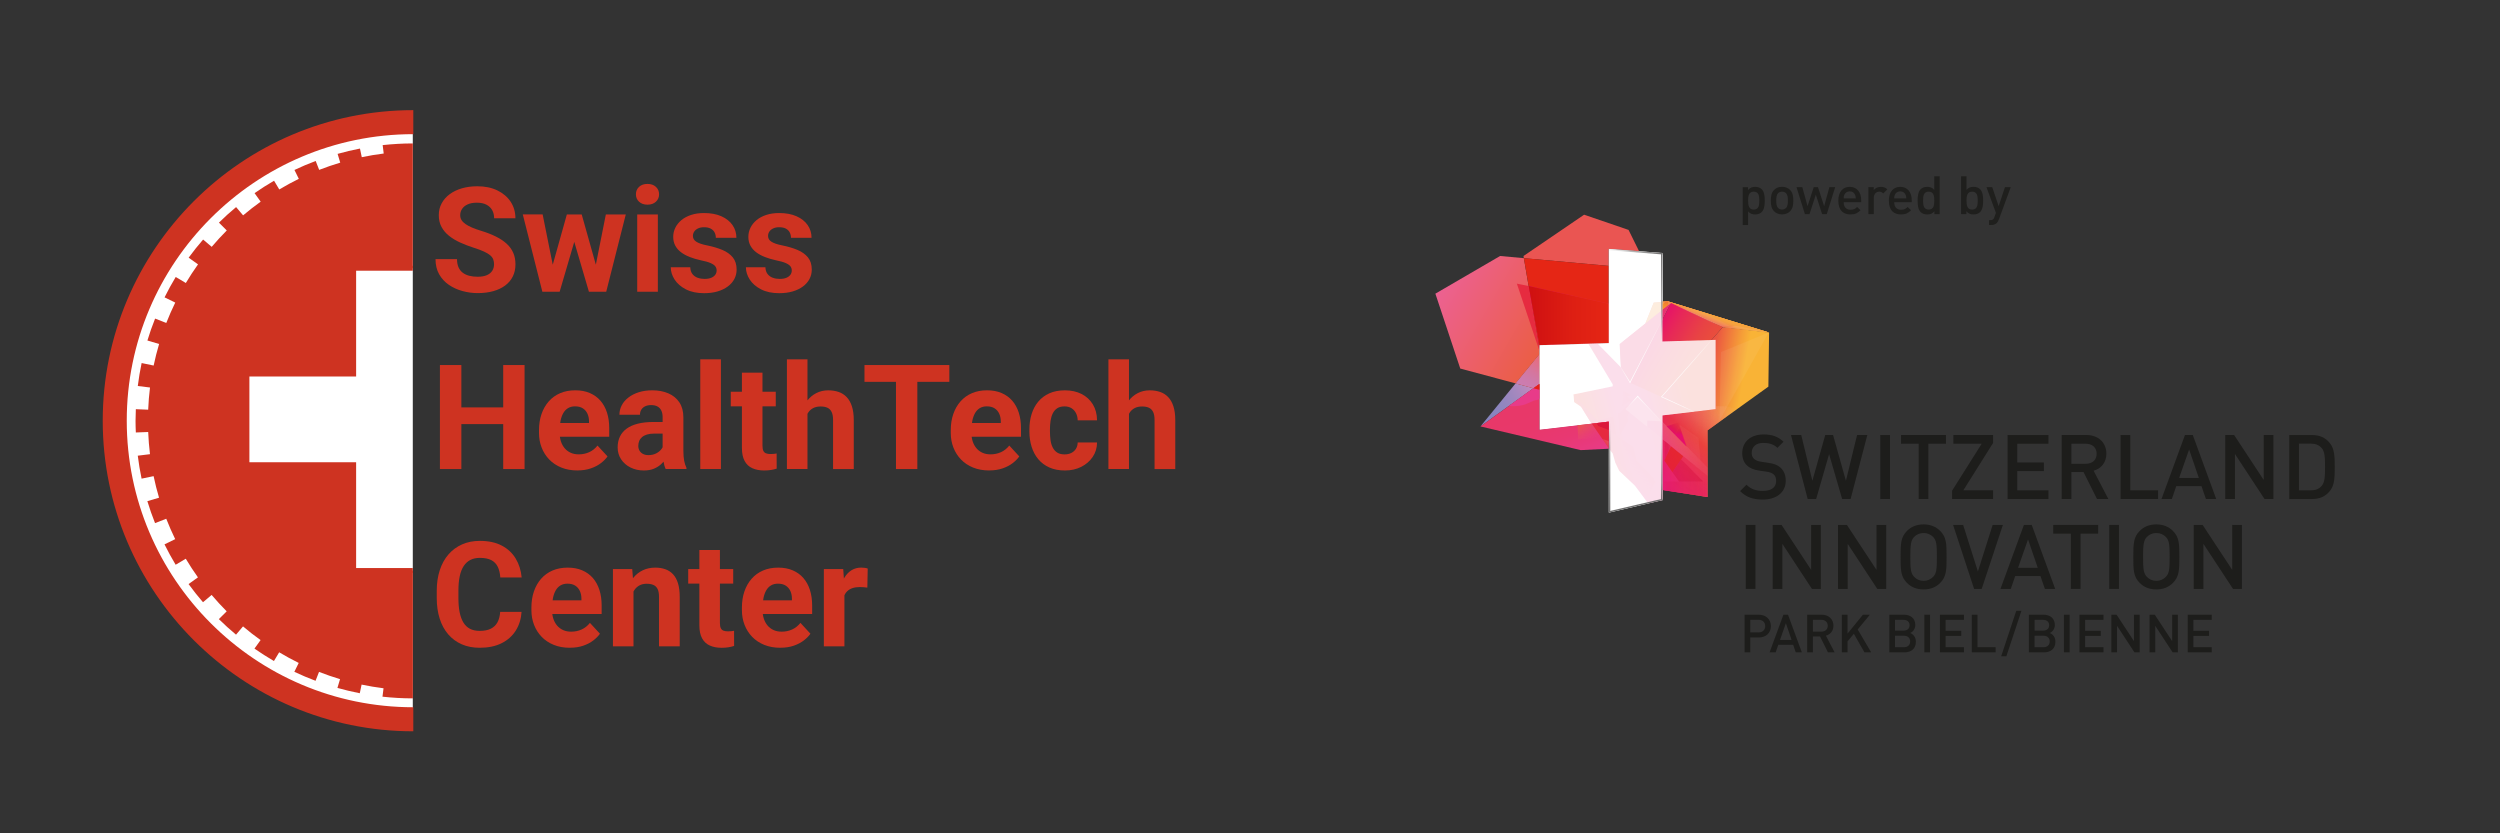 <svg xmlns="http://www.w3.org/2000/svg" xmlns:xlink="http://www.w3.org/1999/xlink" viewBox="0 0 1200 400"><rect x="0" y="0" width="1200" height="400" fill="#333333" stroke="none"/><defs><linearGradient id="uuid-fb120e16-70b3-45a8-a457-44a430321542" x1="691.69" y1="265.73" x2="764.36" y2="223.77" gradientTransform="translate(0 402) scale(1 -1)" gradientUnits="userSpaceOnUse"><stop offset="0" stop-color="#ec6192"></stop><stop offset="1" stop-color="#eb5c22"></stop></linearGradient><linearGradient id="uuid-3313b573-e646-4549-b602-de881f66cdfa" x1="708.26" y1="201.41" x2="735.28" y2="217.01" gradientTransform="translate(0 402) scale(1 -1)" gradientUnits="userSpaceOnUse"><stop offset="0" stop-color="#8585c0"></stop><stop offset=".27" stop-color="#8885bf"></stop><stop offset=".51" stop-color="#9386bf"></stop><stop offset=".75" stop-color="#a688be"></stop><stop offset=".98" stop-color="#c08abd"></stop><stop offset="1" stop-color="#c38bbd"></stop></linearGradient><linearGradient id="uuid-2eb12dfe-4f2c-47fc-9c4d-cde1c3a5750c" x1="684.41" y1="253.14" x2="757.09" y2="211.18" xlink:href="#uuid-fb120e16-70b3-45a8-a457-44a430321542"></linearGradient><linearGradient id="uuid-3de6872e-d996-4864-8660-6c82fface427" x1="731.84" y1="215.46" x2="740.75" y2="230.91" gradientTransform="translate(0 402) scale(1 -1)" gradientUnits="userSpaceOnUse"><stop offset="0" stop-color="#cb7db2"></stop><stop offset=".23" stop-color="#cd7bac"></stop><stop offset=".51" stop-color="#d5769d"></stop><stop offset=".82" stop-color="#e36e85"></stop><stop offset="1" stop-color="#ed6973"></stop></linearGradient><linearGradient id="uuid-b0f94ba9-34c4-4563-9ac0-d59797290029" x1="797.98" y1="249.85" x2="849.16" y2="249.85" gradientTransform="translate(0 402) scale(1 -1)" gradientUnits="userSpaceOnUse"><stop offset=".17" stop-color="#e94a37"></stop><stop offset=".28" stop-color="#e94f36"></stop><stop offset=".42" stop-color="#ec5f36"></stop><stop offset=".57" stop-color="#f07936"></stop><stop offset=".74" stop-color="#f59d36"></stop><stop offset=".82" stop-color="#f9b336"></stop><stop offset=".99" stop-color="#f9b336"></stop></linearGradient><linearGradient id="uuid-11779d31-8064-4550-aa21-b4cc1e0d5c34" x1="797.52" y1="209.08" x2="847.92" y2="200.4" gradientTransform="translate(0 402) scale(1 -1)" gradientUnits="userSpaceOnUse"><stop offset="0" stop-color="#e60e6c"></stop><stop offset=".1" stop-color="#e61a64"></stop><stop offset=".28" stop-color="#e93d50"></stop><stop offset=".41" stop-color="#eb5741"></stop><stop offset=".45" stop-color="#ed643f"></stop><stop offset=".63" stop-color="#f59c38"></stop><stop offset=".72" stop-color="#f9b336"></stop><stop offset=".86" stop-color="#f9b336"></stop><stop offset="1" stop-color="#f9b336"></stop></linearGradient><linearGradient id="uuid-e199b754-d530-4c63-84e0-5ddaf2002102" x1="800.65" y1="165.57" x2="821.54" y2="210.37" gradientTransform="translate(0 402) scale(1 -1)" gradientUnits="userSpaceOnUse"><stop offset="0" stop-color="#e60e6c"></stop><stop offset=".14" stop-color="#e6106b" stop-opacity=".98"></stop><stop offset=".27" stop-color="#e71768" stop-opacity=".93"></stop><stop offset=".4" stop-color="#e82464" stop-opacity=".85"></stop><stop offset=".53" stop-color="#ea355f" stop-opacity=".73"></stop><stop offset=".66" stop-color="#ec4c58" stop-opacity=".58"></stop><stop offset=".79" stop-color="#ef674f" stop-opacity=".4"></stop><stop offset=".91" stop-color="#f38745" stop-opacity=".18"></stop><stop offset="1" stop-color="#f6a33d" stop-opacity="0"></stop></linearGradient><linearGradient id="uuid-f76b6711-bc0b-4599-879c-26356be442d9" x1="797.98" y1="185.23" x2="833.81" y2="185.23" gradientTransform="translate(0 402) scale(1 -1)" gradientUnits="userSpaceOnUse"><stop offset="0" stop-color="#e7247f" stop-opacity=".6"></stop><stop offset="1" stop-color="#f6a33d" stop-opacity="0"></stop></linearGradient><linearGradient id="uuid-1e0c5fa7-c08d-45fb-90cf-37e7fb1dac67" x1="821.57" y1="244.59" x2="823.64" y2="249.94" gradientTransform="translate(0 402) scale(1 -1)" gradientUnits="userSpaceOnUse"><stop offset=".1" stop-color="#e83d79"></stop><stop offset=".37" stop-color="#ed6660"></stop><stop offset=".63" stop-color="#f2874d"></stop><stop offset=".84" stop-color="#f59b41"></stop><stop offset=".99" stop-color="#f6a33d"></stop></linearGradient><linearGradient id="uuid-20c51837-de91-424b-bace-0cda50f3f5e3" x1="796.34" y1="168.18" x2="830.25" y2="208.6" gradientTransform="translate(0 402) scale(1 -1)" gradientUnits="userSpaceOnUse"><stop offset="0" stop-color="#e42017" stop-opacity="0"></stop><stop offset=".1" stop-color="#e42016" stop-opacity=".03"></stop><stop offset=".24" stop-color="#e42216" stop-opacity=".11"></stop><stop offset=".4" stop-color="#e42616" stop-opacity=".24"></stop><stop offset=".55" stop-color="#e52a16" stop-opacity=".4"></stop><stop offset=".65" stop-color="#e84a39" stop-opacity=".34"></stop><stop offset=".83" stop-color="#f39f96" stop-opacity=".18"></stop><stop offset="1" stop-color="#fff" stop-opacity="0"></stop></linearGradient><linearGradient id="uuid-af1334b3-d539-454f-a65f-db37e3c4ca84" x1="758.19" y1="199.29" x2="829.02" y2="218.27" gradientTransform="translate(0 402) scale(1 -1)" gradientUnits="userSpaceOnUse"><stop offset="0" stop-color="#e94d3d"></stop><stop offset=".1" stop-color="#e84658"></stop><stop offset=".26" stop-color="#e83b89"></stop><stop offset=".46" stop-color="#e93c85"></stop><stop offset=".56" stop-color="#e94365"></stop><stop offset=".67" stop-color="#e94a48"></stop><stop offset=".74" stop-color="#e94d3d"></stop></linearGradient><linearGradient id="uuid-e4097959-88d8-430e-b34a-00376184d57c" x1="797.98" y1="167.16" x2="819.61" y2="167.16" gradientTransform="translate(0 402) scale(1 -1)" gradientUnits="userSpaceOnUse"><stop offset="0" stop-color="#d20938" stop-opacity=".2"></stop><stop offset=".13" stop-color="#d20938"></stop><stop offset=".77" stop-color="#d10e39"></stop><stop offset="1" stop-color="#d20938" stop-opacity="0"></stop></linearGradient><linearGradient id="uuid-77228f12-ca63-42bb-bce4-f4c3c537c5bf" x1="788.77" y1="203.51" x2="817.9" y2="176.98" gradientTransform="translate(0 402) scale(1 -1)" gradientUnits="userSpaceOnUse"><stop offset="0" stop-color="#fff"></stop><stop offset=".11" stop-color="#fff" stop-opacity=".97"></stop><stop offset=".27" stop-color="#fff" stop-opacity=".9"></stop><stop offset=".46" stop-color="#fff" stop-opacity=".78"></stop><stop offset=".67" stop-color="#fff" stop-opacity=".61"></stop><stop offset=".9" stop-color="#fff" stop-opacity=".4"></stop><stop offset=".99" stop-color="#fff" stop-opacity=".3"></stop></linearGradient><linearGradient id="uuid-8be911f3-2d6a-4fde-815c-cec96a258725" x1="801.16" y1="194.33" x2="806.02" y2="199.46" gradientTransform="translate(0 402) scale(1 -1)" gradientUnits="userSpaceOnUse"><stop offset=".16" stop-color="#e60e6c"></stop><stop offset=".38" stop-color="#df0c5a" stop-opacity=".67"></stop><stop offset=".6" stop-color="#d90a4b" stop-opacity=".38"></stop><stop offset=".78" stop-color="#d50941" stop-opacity=".18"></stop><stop offset=".92" stop-color="#d2093a" stop-opacity=".05"></stop><stop offset="1" stop-color="#d20938" stop-opacity="0"></stop></linearGradient><linearGradient id="uuid-c75cf23d-28f6-4c12-9e95-fbc0478a0d10" x1="798.88" y1="185.63" x2="801.95" y2="185.63" gradientTransform="translate(0 402) scale(1 -1)" gradientUnits="userSpaceOnUse"><stop offset="0" stop-color="#d20938" stop-opacity=".4"></stop><stop offset=".13" stop-color="#d20938"></stop><stop offset=".6" stop-color="#d10e39"></stop><stop offset="1" stop-color="#d20938" stop-opacity=".1"></stop></linearGradient><linearGradient id="uuid-ce197303-ed65-47cf-9103-8b1f3237a8ce" x1="771.73" y1="189.75" x2="770.23" y2="188.7" gradientTransform="translate(0 402) scale(1 -1)" gradientUnits="userSpaceOnUse"><stop offset="0" stop-color="#fff"></stop><stop offset=".27" stop-color="#fff" stop-opacity=".88"></stop><stop offset=".86" stop-color="#fff" stop-opacity=".57"></stop><stop offset=".99" stop-color="#fff" stop-opacity=".5"></stop></linearGradient><linearGradient id="uuid-1de8b442-faf5-48ef-b1a7-4368f536fc05" x1="806.86" y1="192.05" x2="807" y2="196.94" gradientTransform="translate(0 402) scale(1 -1)" gradientUnits="userSpaceOnUse"><stop offset=".24" stop-color="#e60e6c"></stop><stop offset=".33" stop-color="#e40d67" stop-opacity=".92"></stop><stop offset=".52" stop-color="#df0c5b" stop-opacity=".71"></stop><stop offset=".79" stop-color="#d80a48" stop-opacity=".38"></stop><stop offset="1" stop-color="#d20938" stop-opacity=".1"></stop></linearGradient><linearGradient id="uuid-de648e11-81c5-423c-9bff-f807327af6af" x1="799.55" y1="256.88" x2="799.62" y2="252.73" gradientTransform="translate(0 402) scale(1 -1)" gradientUnits="userSpaceOnUse"><stop offset="0" stop-color="#e94d3d"></stop><stop offset="1" stop-color="#f59b2a" stop-opacity=".3"></stop></linearGradient><linearGradient id="uuid-a250513c-d80f-4ccf-85f3-c1a012126a92" x1="807.27" y1="256.1" x2="807.2" y2="255.45" gradientTransform="translate(0 402) scale(1 -1)" gradientUnits="userSpaceOnUse"><stop offset="0" stop-color="#f28f5b"></stop><stop offset=".28" stop-color="#f49950"></stop><stop offset="1" stop-color="#f9b336"></stop></linearGradient><linearGradient id="uuid-78ebcf22-42cf-4533-a728-8205634dadee" x1="765.68" y1="198.97" x2="756.27" y2="210.82" gradientTransform="translate(0 402) scale(1 -1)" gradientUnits="userSpaceOnUse"><stop offset="0" stop-color="#e83270"></stop><stop offset=".15" stop-color="#e83270" stop-opacity=".87"></stop><stop offset=".43" stop-color="#e83270" stop-opacity=".67"></stop><stop offset=".67" stop-color="#e83270" stop-opacity=".52"></stop><stop offset=".87" stop-color="#e83270" stop-opacity=".43"></stop><stop offset="1" stop-color="#e83270" stop-opacity=".4"></stop></linearGradient><linearGradient id="uuid-07f7d4a9-d3f3-4cab-b841-7b6dd12f3774" x1="786.3" y1="183.06" x2="780.56" y2="178.72" xlink:href="#uuid-78ebcf22-42cf-4533-a728-8205634dadee"></linearGradient><linearGradient id="uuid-1a7d23ce-83d4-45e8-b5cd-a7d47bb44c9f" x1="733.74" y1="250.53" x2="772.19" y2="250.53" gradientTransform="translate(0 402) scale(1 -1)" gradientUnits="userSpaceOnUse"><stop offset="0" stop-color="#e60e6c"></stop><stop offset=".14" stop-color="#e6156c" stop-opacity=".88"></stop><stop offset=".42" stop-color="#e7216e" stop-opacity=".67"></stop><stop offset=".67" stop-color="#e72a6f" stop-opacity=".52"></stop><stop offset=".87" stop-color="#e7306f" stop-opacity=".43"></stop><stop offset="1" stop-color="#e83270" stop-opacity=".4"></stop></linearGradient><linearGradient id="uuid-fd13bc02-0e22-4039-b1c3-b3ae07c18a48" x1="733.74" y1="250.53" x2="772.19" y2="250.53" gradientTransform="translate(0 402) scale(1 -1)" gradientUnits="userSpaceOnUse"><stop offset="0" stop-color="#cf1011"></stop><stop offset=".56" stop-color="#de1f13"></stop><stop offset="1" stop-color="#e52615"></stop></linearGradient><linearGradient id="uuid-6af27c5b-94ba-494b-bd28-419f4a99f384" x1="790.38" y1="239.91" x2="814.07" y2="226.23" gradientTransform="translate(0 402) scale(1 -1)" gradientUnits="userSpaceOnUse"><stop offset="0" stop-color="#e60e6c"></stop><stop offset=".35" stop-color="#e72957"></stop><stop offset=".76" stop-color="#e84344"></stop><stop offset="1" stop-color="#e94d3d"></stop></linearGradient><linearGradient id="uuid-a5c3c792-4a8b-4fe7-b759-6cefc3c82cbe" x1="804.14" y1="255.58" x2="826.82" y2="244.99" gradientTransform="translate(0 402) scale(1 -1)" gradientUnits="userSpaceOnUse"><stop offset=".02" stop-color="#fff" stop-opacity="0"></stop><stop offset=".04" stop-color="#fff" stop-opacity=".11"></stop><stop offset=".09" stop-color="#fff" stop-opacity=".29"></stop><stop offset=".14" stop-color="#fff" stop-opacity=".46"></stop><stop offset=".19" stop-color="#fff" stop-opacity=".61"></stop><stop offset=".25" stop-color="#fff" stop-opacity=".73"></stop><stop offset=".31" stop-color="#fff" stop-opacity=".83"></stop><stop offset=".38" stop-color="#fff" stop-opacity=".9"></stop><stop offset=".46" stop-color="#fff" stop-opacity=".96"></stop><stop offset=".55" stop-color="#fff" stop-opacity=".99"></stop><stop offset=".73" stop-color="#fff"></stop><stop offset=".74" stop-color="#fff" stop-opacity=".92"></stop><stop offset=".8" stop-color="#fff" stop-opacity=".65"></stop><stop offset=".85" stop-color="#fff" stop-opacity=".42"></stop><stop offset=".89" stop-color="#fff" stop-opacity=".24"></stop><stop offset=".93" stop-color="#fff" stop-opacity=".11"></stop><stop offset=".97" stop-color="#fff" stop-opacity=".03"></stop><stop offset=".99" stop-color="#fff" stop-opacity="0"></stop></linearGradient><linearGradient id="uuid-15b1e9bf-b567-4d0a-875b-8815e83e1cbb" x1="798.82" y1="211.05" x2="813.28" y2="204.19" gradientTransform="translate(0 402) scale(1 -1)" gradientUnits="userSpaceOnUse"><stop offset="0" stop-color="#fff"></stop><stop offset=".19" stop-color="#fff" stop-opacity=".99"></stop><stop offset=".33" stop-color="#fff" stop-opacity=".95"></stop><stop offset=".45" stop-color="#fff" stop-opacity=".89"></stop><stop offset=".57" stop-color="#fff" stop-opacity=".8"></stop><stop offset=".67" stop-color="#fff" stop-opacity=".69"></stop><stop offset=".77" stop-color="#fff" stop-opacity=".55"></stop><stop offset=".87" stop-color="#fff" stop-opacity=".38"></stop><stop offset=".96" stop-color="#fff" stop-opacity=".2"></stop><stop offset="1" stop-color="#fff" stop-opacity=".1"></stop></linearGradient><linearGradient id="uuid-9f23b03c-9fae-4891-ae2a-6428062d27c1" x1="797.33" y1="225.14" x2="821.77" y2="225.14" xlink:href="#uuid-15b1e9bf-b567-4d0a-875b-8815e83e1cbb"></linearGradient><linearGradient id="uuid-48bb0717-c7d4-4ddd-8d1c-8ca8a74ed510" x1="778.36" y1="225" x2="782.4" y2="218.47" gradientTransform="translate(0 402) scale(1 -1)" gradientUnits="userSpaceOnUse"><stop offset="0" stop-color="#fff" stop-opacity=".3"></stop><stop offset=".15" stop-color="#fff" stop-opacity=".46"></stop><stop offset=".36" stop-color="#fff" stop-opacity=".65"></stop><stop offset=".55" stop-color="#fff" stop-opacity=".8"></stop><stop offset=".73" stop-color="#fff" stop-opacity=".91"></stop><stop offset=".88" stop-color="#fff" stop-opacity=".98"></stop><stop offset="1" stop-color="#fff"></stop></linearGradient><linearGradient id="uuid-0f63ddf3-69e0-49ea-9118-645ef7feba97" x1="783.36" y1="220.26" x2="799.03" y2="250.47" gradientTransform="translate(0 402) scale(1 -1)" gradientUnits="userSpaceOnUse"><stop offset="0" stop-color="#fff"></stop><stop offset=".17" stop-color="#fff" stop-opacity=".99"></stop><stop offset=".3" stop-color="#fff" stop-opacity=".95"></stop><stop offset=".42" stop-color="#fff" stop-opacity=".89"></stop><stop offset=".52" stop-color="#fff" stop-opacity=".8"></stop><stop offset=".62" stop-color="#fff" stop-opacity=".68"></stop><stop offset=".72" stop-color="#fff" stop-opacity=".54"></stop><stop offset=".81" stop-color="#fff" stop-opacity=".37"></stop><stop offset=".9" stop-color="#fff" stop-opacity=".18"></stop><stop offset=".93" stop-color="#fff" stop-opacity=".1"></stop></linearGradient><linearGradient id="uuid-fc3f7961-605e-44f8-b211-bcc29b0aad53" x1="785.81" y1="205.53" x2="798.07" y2="205.53" gradientTransform="translate(0 402) scale(1 -1)" gradientUnits="userSpaceOnUse"><stop offset="0" stop-color="#fff"></stop><stop offset=".08" stop-color="#fff" stop-opacity=".85"></stop><stop offset=".2" stop-color="#fff" stop-opacity=".65"></stop><stop offset=".32" stop-color="#fff" stop-opacity=".49"></stop><stop offset=".43" stop-color="#fff" stop-opacity=".36"></stop><stop offset=".54" stop-color="#fff" stop-opacity=".27"></stop><stop offset=".64" stop-color="#fff" stop-opacity=".22"></stop><stop offset=".73" stop-color="#fff" stop-opacity=".2"></stop><stop offset=".77" stop-color="#fff" stop-opacity=".16"></stop><stop offset=".85" stop-color="#fff" stop-opacity=".07"></stop><stop offset=".93" stop-color="#fff" stop-opacity=".02"></stop><stop offset="1" stop-color="#fff" stop-opacity="0"></stop></linearGradient><linearGradient id="uuid-44be8a9b-f59e-4668-b349-f8ae2cb921f5" x1="781.78" y1="209.62" x2="786.36" y2="209.62" gradientTransform="translate(0 402) scale(1 -1)" gradientUnits="userSpaceOnUse"><stop offset="0" stop-color="#fff" stop-opacity=".1"></stop><stop offset=".05" stop-color="#fff" stop-opacity=".17"></stop><stop offset=".25" stop-color="#fff" stop-opacity=".42"></stop><stop offset=".44" stop-color="#fff" stop-opacity=".62"></stop><stop offset=".61" stop-color="#fff" stop-opacity=".79"></stop><stop offset=".77" stop-color="#fff" stop-opacity=".9"></stop><stop offset=".9" stop-color="#fff" stop-opacity=".97"></stop><stop offset="1" stop-color="#fff"></stop></linearGradient><linearGradient id="uuid-9d4b01b3-5fc5-47f8-af4c-e0297b40acf4" x1="734.93" y1="216.27" x2="748.82" y2="178.11" gradientTransform="translate(0 402) scale(1 -1)" gradientUnits="userSpaceOnUse"><stop offset="0" stop-color="#e83868"></stop><stop offset=".44" stop-color="#e8386a"></stop><stop offset=".7" stop-color="#e83872"></stop><stop offset=".92" stop-color="#e83a81"></stop><stop offset="1" stop-color="#e83b89"></stop></linearGradient><linearGradient id="uuid-f9e9186c-d594-4222-9bec-d143673e3843" x1="758.88" y1="198.81" x2="764.2" y2="189.61" gradientTransform="translate(0 402) scale(1 -1)" gradientUnits="userSpaceOnUse"><stop offset="0" stop-color="#ea5552"></stop><stop offset=".16" stop-color="#e95159" stop-opacity=".86"></stop><stop offset=".52" stop-color="#e9486c" stop-opacity=".51"></stop><stop offset="1" stop-color="#e83b89" stop-opacity="0"></stop></linearGradient><linearGradient id="uuid-3eeb79f0-57dd-45c2-b24f-2f72eac76cae" x1="839.81" y1="246.64" x2="838.92" y2="242.3" gradientTransform="translate(0 402) scale(1 -1)" gradientUnits="userSpaceOnUse"><stop offset="0" stop-color="#fff"></stop><stop offset=".09" stop-color="#fff" stop-opacity=".95"></stop><stop offset=".26" stop-color="#fff" stop-opacity=".81"></stop><stop offset=".48" stop-color="#fff" stop-opacity=".59"></stop><stop offset=".75" stop-color="#fff" stop-opacity=".3"></stop><stop offset="1" stop-color="#fff" stop-opacity="0"></stop></linearGradient><linearGradient id="uuid-216924c1-6e37-491a-9783-e36ab93c1d96" x1="797.64" y1="238.1" x2="797.64" y2="280.55" gradientTransform="translate(0 402) scale(1 -1)" gradientUnits="userSpaceOnUse"><stop offset="0" stop-color="#1d1d1b" stop-opacity="0"></stop><stop offset=".09" stop-color="#272725" stop-opacity=".08"></stop><stop offset=".25" stop-color="#424241" stop-opacity=".28"></stop><stop offset=".45" stop-color="#6f6f6e" stop-opacity=".61"></stop><stop offset=".5" stop-color="#7c7c7b" stop-opacity=".7"></stop><stop offset=".73" stop-color="#757474" stop-opacity=".86"></stop><stop offset="1" stop-color="#706f6f"></stop></linearGradient><linearGradient id="uuid-c2a1c591-220a-4fed-bb74-6463e524bb66" x1="772.19" y1="281.21" x2="797.99" y2="281.21" gradientTransform="translate(0 402) scale(1 -1)" gradientUnits="userSpaceOnUse"><stop offset="0" stop-color="#1d1d1b" stop-opacity=".05"></stop><stop offset=".13" stop-color="#21211f" stop-opacity=".08"></stop><stop offset=".26" stop-color="#2f2f2e" stop-opacity=".18"></stop><stop offset=".39" stop-color="#474745" stop-opacity=".34"></stop><stop offset=".53" stop-color="#676766" stop-opacity=".56"></stop><stop offset=".6" stop-color="#7c7c7b" stop-opacity=".7"></stop><stop offset=".79" stop-color="#757474" stop-opacity=".86"></stop><stop offset="1" stop-color="#706f6f"></stop></linearGradient><linearGradient id="uuid-2b36e158-b1ab-48b5-a8b7-306f59457e59" x1="772.57" y1="199.61" x2="772.57" y2="156.03" gradientTransform="translate(0 402) scale(1 -1)" gradientUnits="userSpaceOnUse"><stop offset="0" stop-color="#1d1d1b" stop-opacity="0"></stop><stop offset=".07" stop-color="#222220" stop-opacity=".04"></stop><stop offset=".15" stop-color="#30302f" stop-opacity=".15"></stop><stop offset=".24" stop-color="#494948" stop-opacity=".33"></stop><stop offset=".32" stop-color="#6b6b6a" stop-opacity=".58"></stop><stop offset=".36" stop-color="#7c7c7b" stop-opacity=".7"></stop><stop offset=".65" stop-color="#757474" stop-opacity=".86"></stop><stop offset="1" stop-color="#706f6f"></stop></linearGradient><linearGradient id="uuid-e364fab2-8042-4dba-8362-6249d53ec716" x1="797.64" y1="202.61" x2="797.64" y2="161.89" gradientTransform="translate(0 402) scale(1 -1)" gradientUnits="userSpaceOnUse"><stop offset="0" stop-color="#1d1d1b" stop-opacity="0"></stop><stop offset=".19" stop-color="#20201e" stop-opacity=".03"></stop><stop offset=".36" stop-color="#2c2c2a" stop-opacity=".11"></stop><stop offset=".51" stop-color="#3f3f3d" stop-opacity=".25"></stop><stop offset=".66" stop-color="#5a5a58" stop-opacity=".45"></stop><stop offset=".8" stop-color="#7c7c7b" stop-opacity=".7"></stop><stop offset=".89" stop-color="#757474" stop-opacity=".86"></stop><stop offset="1" stop-color="#706f6f"></stop></linearGradient></defs><g><g id="uuid-5c4b19c8-15d6-42a0-9918-fe384e61fe7e"><g id="uuid-5055390f-3833-47fa-ad98-866165dce2ed"><polygon points="823.66 163.21 798.14 163.97 798.14 121.53 772.35 119.52 772.35 164.75 739.08 165.74 739.08 206.37 772.35 202.48 772.35 246.05 798.14 240.04 798.14 199.46 823.66 196.48 823.66 163.21" fill="#fff"></polygon><polygon points="781.71 110.36 760.37 103.06 731.28 122.88 731.45 123.92 772.19 127.63 772.19 119.44 786.75 120.57 781.71 110.36" fill="#ea5552"></polygon><polygon points="720.04 122.88 688.98 140.96 700.92 176.9 727.49 184.03 738.93 170.04 738.93 167.68 731.45 123.92 720.04 122.88" fill="url(#uuid-fb120e16-70b3-45a8-a457-44a430321542)"></polygon><polygon points="738.93 167.68 738.93 165.67 772.19 164.67 772.19 127.63 731.45 123.92 738.93 167.68" fill="#e52615"></polygon><polygon points="727.49 184.03 710.62 204.68 736.06 186.34 727.49 184.03" fill="url(#uuid-3313b573-e646-4549-b602-de881f66cdfa)"></polygon><polygon points="736.06 186.34 738.93 184.28 738.93 170.04 727.49 184.03 736.06 186.34" fill="url(#uuid-2eb12dfe-4f2c-47fc-9c4d-cde1c3a5750c)"></polygon><polygon points="736.06 186.34 738.93 184.28 738.93 170.04 727.49 184.03 736.06 186.34" fill="url(#uuid-3de6872e-d996-4864-8660-6c82fface427)"></polygon><polygon points="739.94 165.64 738.93 165.67 739.94 165.64 739.94 165.64" fill="#e62b40"></polygon><polygon points="738.93 167.68 733.74 137.28 728.09 136.15 738.93 168.48 738.93 167.68" fill="#e62b40"></polygon><polygon points="772.19 202.39 764.08 203.35 772.19 215.19 772.19 202.39" fill="#e62a3f"></polygon><polygon points="849.16 159.62 826.97 156.91 802.06 145.55 797.98 148.72 797.98 144.86 800.71 144.68 849.16 159.62" fill="url(#uuid-b0f94ba9-34c4-4563-9ac0-d59797290029)"></polygon><polygon points="826.97 156.99 797.43 190.51 813.16 197.61 797.98 199.39 797.98 235.19 819.61 238.57 819.61 206.57 824.78 202.85 848.82 185.59 849.16 159.62 826.97 156.99" fill="url(#uuid-11779d31-8064-4550-aa21-b4cc1e0d5c34)"></polygon><polygon points="849.16 159.62 826.97 156.91 802.06 145.55 797.98 148.72 797.98 144.86 800.71 144.68 849.16 159.62" fill="#f6a33d"></polygon><polygon points="823.5 196.4 797.98 199.39 797.98 235.19 819.61 238.57 819.61 206.57 828.69 200.05 828.69 194.96 823.5 194.96 823.5 196.4" fill="url(#uuid-e199b754-d530-4c63-84e0-5ddaf2002102)"></polygon><polygon points="823.5 196.4 797.98 199.39 797.98 235.19 819.61 238.57 819.61 206.57 833.81 196.38 828.69 194.96 823.5 194.96 823.5 196.4" fill="url(#uuid-f76b6711-bc0b-4599-879c-26356be442d9)"></polygon><polygon points="849.16 159.62 826.97 156.91 802.06 145.55 797.98 148.72 797.98 144.86 800.71 144.68 849.16 159.62" fill="#f6a33d"></polygon><polygon points="849.16 159.62 826.96 157 802.06 145.55 797.98 148.72 797.98 144.86 800.71 144.68 849.16 159.62" fill="url(#uuid-1e0c5fa7-c08d-45fb-90cf-37e7fb1dac67)"></polygon><polygon points="823.5 196.4 797.98 199.39 797.98 235.19 819.61 238.57 819.61 206.57 833.81 196.38 828.69 194.96 823.5 194.96 823.5 196.4" fill="url(#uuid-20c51837-de91-424b-bace-0cda50f3f5e3)"></polygon><polygon points="823.5 196.4 823.5 163.14 797.98 163.9 797.98 144.86 793.79 145.26 789.74 155.33 777.56 165.09 778.06 176.37 766.75 164.83 762.37 164.96 774.1 184.49 774.1 185.44 755.31 189.32 755.58 192.99 758.93 195.28 763.95 203.36 772.19 202.39 772.19 215.16 774.1 217.68 775.32 222.02 777.22 225.99 784.76 233.12 791.08 241.56 797.95 239.96 797.98 235.19 797.98 199.39 823.5 196.4" fill="url(#uuid-af1334b3-d539-454f-a65f-db37e3c4ca84)"></polygon><polygon points="797.98 144.86 793.79 145.26 789.74 155.33 797.98 148.72 797.98 144.86" fill="#f6a33d" opacity=".83"></polygon><polygon points="800.67 146.55 800.71 144.68 797.98 144.86 797.98 148.72 800.7 146.55 800.67 146.55" fill="#f59b2a"></polygon><polygon points="798.88 221.11 802.06 214.25 807.94 218.98 802.77 226.67 798.88 221.11" fill="#e42017" opacity=".6"></polygon><polygon points="802.77 226.67 806.94 220.45 817.55 231.11 805.93 231.11 802.77 226.67" fill="#d20938" opacity=".35"></polygon><polygon points="797.98 231.11 819.61 231.11 819.61 238.57 797.98 235.19 797.98 231.11" fill="url(#uuid-e4097959-88d8-430e-b34a-00376184d57c)" opacity=".13"></polygon><polygon points="785.98 190.26 780.19 196.38 819.61 228.37 819.61 228.37 819.61 224.43 785.98 190.26" fill="url(#uuid-77228f12-ca63-42bb-bce4-f4c3c537c5bf)" opacity=".18"></polygon><polygon points="804.19 208.87 807.01 202.39 799.93 204.57 804.19 208.87" fill="url(#uuid-8be911f3-2d6a-4fde-815c-cec96a258725)"></polygon><polygon points="799 211.64 798.88 221.11 801.95 214.03 799 211.64" fill="url(#uuid-c75cf23d-28f6-4c12-9e95-fbc0478a0d10)" opacity=".27"></polygon><polygon points="816.24 221.03 815.25 210.24 806.04 203.77 809.93 214.66 816.24 221.03" fill="#fff" opacity=".04"></polygon><polygon points="797.98 210.81 790.66 204.87 790.66 201.87 797.36 202.2 797.98 202.85 797.98 210.81" fill="#e60e6c" opacity=".55"></polygon><polygon points="769.13 210.73 772.19 211.75 772.19 215.28 769.13 210.73" fill="url(#uuid-ce197303-ed65-47cf-9103-8b1f3237a8ce)" opacity=".13"></polygon><polygon points="809.44 214.25 804.19 208.87 806.14 204.4 809.44 214.25" fill="url(#uuid-1de8b442-faf5-48ef-b1a7-4368f536fc05)"></polygon><polygon points="798.53 144.82 798.44 148.53 800.67 146.67 800.71 144.68 798.53 144.82" fill="url(#uuid-de648e11-81c5-423c-9bff-f807327af6af)" opacity=".42"></polygon><polygon points="800.71 144.68 800.67 146.57 813.41 150.82 800.71 144.68" fill="url(#uuid-a250513c-d80f-4ccf-85f3-c1a012126a92)" opacity=".31"></polygon><polygon points="799.58 144.75 797.98 146.22 797.98 144.86 799.58 144.75" fill="#fff" opacity=".12"></polygon><polygon points="755.35 189.68 756.98 192.35 758.93 195.28 763.95 203.36 767.6 202.94 755.53 189.28 755.31 189.32 755.35 189.68" fill="url(#uuid-78ebcf22-42cf-4533-a728-8205634dadee)" opacity=".73"></polygon><polygon points="783.98 189.99 779.18 187.6 778.77 190.11 779.37 190.11 778.26 195.25 783.19 192 780.98 190.11 783.98 189.99" fill="#e83270" opacity=".34"></polygon><polygon points="781.71 194.78 780.83 194.61 777.76 197.99 776.53 198.36 777.5 209.18 781.5 202.18 781.13 200.03 782.12 197.94 780.19 196.38 781.71 194.78" fill="#e83270" opacity=".43"></polygon><polygon points="794.74 231.11 793.99 230.68 793.99 229.82 785.58 221.11 783.98 214.57 772.19 206.4 772.38 214.81 776.53 220.78 778.57 224.25 782.92 229.82 791.04 238.57 794.74 231.11" fill="url(#uuid-07f7d4a9-d3f3-4cab-b841-7b6dd12f3774)" opacity=".5"></polygon><polygon points="772.19 206.4 775.77 208.87 774.29 200.02 767.6 201.65 767.6 202.94 772.19 202.39 772.19 206.4" fill="#e83270" opacity=".83"></polygon><polyline points="733.74 137.28 772.19 145.79 772.19 164.67 738.93 165.67 733.74 137.28" fill="url(#uuid-1a7d23ce-83d4-45e8-b5cd-a7d47bb44c9f)"></polyline><polyline points="733.74 137.28 772.19 145.79 772.19 164.67 738.93 165.67 733.74 137.28" fill="url(#uuid-fd13bc02-0e22-4039-b1c3-b3ae07c18a48)"></polyline><polygon points="777.41 165.21 802.06 145.45 782.44 183.73 778.07 176.56 777.41 165.21" fill="#e83270"></polygon><polygon points="802.06 145.45 826.97 156.99 797.43 190.51 782.44 183.73 802.06 145.45" fill="url(#uuid-6af27c5b-94ba-494b-bd28-419f4a99f384)"></polygon><polygon points="823.5 163.14 797.98 163.9 797.98 121.44 772.19 119.44 772.19 164.67 738.93 165.67 738.93 206.29 772.19 202.39 772.19 245.97 797.98 239.96 797.98 199.39 823.5 196.4 823.5 163.14" fill="#fff" opacity=".83"></polygon><polygon points="826.91 157.08 802.02 145.54 802.16 145.51 827.03 157 826.91 157.08" fill="url(#uuid-a5c3c792-4a8b-4fe7-b759-6cefc3c82cbe)" opacity=".51"></polygon><polygon points="797.64 190.36 813.38 197.58 812.88 197.64 797.33 190.53 797.64 190.36" fill="url(#uuid-15b1e9bf-b567-4d0a-875b-8815e83e1cbb)"></polygon><polygon points="797.33 190.53 797.38 190.47 821.46 163.15 821.77 163.18 797.64 190.57 797.33 190.53" fill="url(#uuid-9f23b03c-9fae-4891-ae2a-6428062d27c1)"></polygon><polygon points="782.49 183.76 782.44 183.87 777.77 176.2 778.05 176.2 782.49 183.42 782.49 183.76" fill="url(#uuid-48bb0717-c7d4-4ddd-8d1c-8ca8a74ed510)"></polygon><path d="M782.24,183.55c1.16-2.27,19.78-38.1,19.78-38.1l.06.03s-19.49,38.08-19.64,38.39l-.19-.32h-.01Z" fill="url(#uuid-0f63ddf3-69e0-49ea-9118-645ef7feba97)"></path><polygon points="797.92 202.99 785.81 190.26 786.1 189.95 798.07 202.7 797.92 202.99" fill="url(#uuid-fc3f7961-605e-44f8-b211-bcc29b0aad53)"></polygon><polygon points="781.93 194.82 781.78 194.7 786.1 189.95 786.36 190.22 781.93 194.82" fill="url(#uuid-44be8a9b-f59e-4668-b349-f8ae2cb921f5)"></polygon><polygon points="710.62 204.68 738.93 184.28 738.93 206.29 772.19 202.39 772.19 215.39 758.74 216.06 710.62 204.68" fill="url(#uuid-9d4b01b3-5fc5-47f8-af4c-e0297b40acf4)"></polygon><polyline points="764.18 203.36 757.23 204.14 757.56 210.95 768.55 209.88 764.18 203.36" fill="url(#uuid-f9e9186c-d594-4222-9bec-d143673e3843)"></polyline><path d="M738.93,187.1l-2.86-.76-11.84,8.54c4.31.32,6.28-.32,7.78-.76s3.85-1.98,5.49-2.08c.23-.02,1.15-.17,1.43-.78v-4.13h0Z" fill="#e83b89"></path><polygon points="848.96 159.59 826.09 168.99 825.35 201.87 848.96 159.59" fill="#fff" opacity=".06"></polygon><polygon points="832.82 156.34 849.16 159.62 829.19 157.27 832.82 156.34" fill="url(#uuid-3eeb79f0-57dd-45c2-b24f-2f72eac76cae)" opacity=".17"></polygon><polygon points="807.26 147.81 810.73 147.77 819.61 150.51 830.38 156.51 826.09 156.57 807.26 147.81" fill="#fff" opacity=".05"></polygon><polygon points="772.19 202.39 764.08 203.35 772.19 215.19 772.19 202.39" fill="#e62a3f"></polygon><polygon points="769.13 210.73 772.19 211.75 772.19 215.28 769.13 210.73" fill="url(#uuid-ce197303-ed65-47cf-9103-8b1f3237a8ce)" opacity=".13"></polygon><polygon points="772.19 206.4 767.09 204.46 766.52 203.46 766.52 203.06 772.19 202.39 772.19 206.4" fill="#d20938" opacity=".53"></polygon><polygon points="738.93 187.1 738.93 184.28 736.06 186.34 738.93 187.1" fill="#e42017"></polygon><polygon points="797.98 163.9 797.3 163.9 797.3 121.62 797.98 121.45 797.98 163.9" fill="url(#uuid-216924c1-6e37-491a-9783-e36ab93c1d96)"></polygon><polygon points="797.99 122.14 772.19 120.14 772.2 119.44 797.98 121.45 797.99 122.14" fill="url(#uuid-c2a1c591-220a-4fed-bb74-6463e524bb66)"></polygon><polygon points="772.95 245.79 772.19 245.97 772.19 202.39 772.95 202.39 772.95 245.79" fill="url(#uuid-2b36e158-b1ab-48b5-a8b7-306f59457e59)"></polygon><polygon points="798.01 240.08 797.27 240.11 797.27 199.55 798.01 199.39 798.01 240.08" fill="url(#uuid-e364fab2-8042-4dba-8362-6249d53ec716)"></polygon><polygon points="772.19 246.11 772.19 245.4 797.95 239.4 798.01 240.08 772.19 246.11" fill="#706f6f"></polygon><path d="M846.13,239.79c-4.62,0-7.89-1.08-10.88-4.06l3.06-3.06c2.24,2.24,4.79,2.97,7.89,2.97,4.06,0,6.35-1.73,6.35-4.75,0-1.37-.34-2.46-1.21-3.19-.77-.69-1.81-1.07-3.36-1.3l-3.63-.52c-2.5-.39-4.45-1.17-5.78-2.46-1.51-1.37-2.29-3.36-2.29-5.91,0-5.35,3.89-8.98,10.27-8.98,4.1,0,6.9,1.03,9.54,3.5l-2.93,2.93c-1.9-1.81-4.14-2.37-6.78-2.37-3.63,0-5.56,1.99-5.56,4.79,0,1.12.3,2.16,1.12,2.85.77.7,1.69,1.13,3.36,1.39l3.67.56c2.8.43,4.36,1.08,5.69,2.29,1.64,1.51,2.5,3.62,2.5,6.3,0,5.65-4.57,9.02-11.05,9.02h.02Z" fill="#1d1d1b"></path><path d="M888.29,239.53h-4.06l-6.26-21.53-6.22,21.53h-4.06l-8.02-30.72h4.92l5.35,21.96,6.17-21.96h3.76l6.17,21.96,5.35-21.96h4.92l-8.02,30.72Z" fill="#1d1d1b"></path><path d="M902.53,239.53v-30.72h4.66v30.72h-4.66Z" fill="#1d1d1b"></path><path d="M925.62,212.99v26.53h-4.66v-26.53h-8.46v-4.19h21.57v4.19h-8.46.01Z" fill="#1d1d1b"></path><path d="M937.01,239.53v-4.02l14.2-22.52h-13.59v-4.19h19.07v3.8l-14.28,22.74h14.28v4.19h-19.67Z" fill="#1d1d1b"></path><path d="M963.63,239.53v-30.72h19.63v4.19h-14.98v8.98h12.78v4.14h-12.78v9.23h14.98v4.19h-19.63Z" fill="#1d1d1b"></path><path d="M1006.57,239.53l-6.47-12.94h-5.83v12.94h-4.66v-30.72h11.91c5.82,0,9.54,3.75,9.54,8.98,0,4.4-2.67,7.21-6.13,8.15l7.08,13.59h-5.43.01ZM1001.17,212.99h-6.9v9.62h6.9c3.1,0,5.22-1.77,5.22-4.79s-2.12-4.83-5.22-4.83Z" fill="#1d1d1b"></path><path d="M1017.87,239.53v-30.72h4.66v26.53h13.36v4.19h-18.02Z" fill="#1d1d1b"></path><path d="M1058.84,239.53l-2.12-6.17h-12.12l-2.12,6.17h-4.96l11.26-30.72h3.76l11.25,30.72h-4.96ZM1050.78,215.76l-4.79,13.64h9.45l-4.66-13.64h0Z" fill="#1d1d1b"></path><path d="M1086.98,239.53l-14.21-21.62v21.62h-4.66v-30.72h4.27l14.2,21.57v-21.57h4.66v30.72h-4.26Z" fill="#1d1d1b"></path><path d="M1118.35,235.65c-2.16,2.67-4.87,3.89-8.72,3.89h-10.79v-30.72h10.79c3.84,0,6.56,1.21,8.72,3.89,2.24,2.76,2.33,6.56,2.33,11.48s-.09,8.72-2.33,11.48h0ZM1114.38,215.06c-1.29-1.51-3.06-2.12-5.26-2.12h-5.62v22.43h5.62c2.2,0,3.96-.6,5.26-2.12,1.51-1.69,1.64-4.53,1.64-9.11s-.13-7.42-1.64-9.11h0Z" fill="#1d1d1b"></path><path d="M837.97,282.68v-30.72h4.66v30.72h-4.66Z" fill="#1d1d1b"></path><path d="M869.74,282.68l-14.2-21.62v21.62h-4.66v-30.72h4.27l14.2,21.57v-21.57h4.66v30.72h-4.27Z" fill="#1d1d1b"></path><path d="M901.1,282.68l-14.2-21.62v21.62h-4.66v-30.72h4.27l14.2,21.57v-21.57h4.66v30.72h-4.27Z" fill="#1d1d1b"></path><path d="M931.26,279.83c-1.99,1.99-4.57,3.1-7.94,3.1s-5.95-1.12-7.94-3.1c-3.02-3.02-3.1-6.09-3.1-12.51s.09-9.49,3.1-12.51c1.99-1.99,4.57-3.1,7.94-3.1s5.96,1.13,7.94,3.1c3.02,3.02,3.1,6.09,3.1,12.51s-.09,9.49-3.1,12.51ZM927.9,257.75c-1.17-1.21-2.72-1.9-4.57-1.9s-3.4.69-4.57,1.9c-1.51,1.64-1.81,3.49-1.81,9.58s.3,7.89,1.81,9.54c1.16,1.21,2.72,1.94,4.57,1.94s3.4-.73,4.57-1.94c1.56-1.6,1.81-3.45,1.81-9.54s-.26-7.98-1.81-9.58Z" fill="#1d1d1b"></path><path d="M951.2,282.68h-3.63l-10.09-30.72h4.83l7.08,22.35,7.08-22.35h4.92l-10.18,30.72h0Z" fill="#1d1d1b"></path><path d="M981.54,282.68l-2.12-6.16h-12.12l-2.12,6.16h-4.96l11.26-30.72h3.75l11.26,30.72h-4.96ZM973.46,258.91l-4.79,13.64h9.45l-4.66-13.64h0Z" fill="#1d1d1b"></path><path d="M998.66,256.15v26.53h-4.66v-26.53h-8.46v-4.19h21.57v4.19h-8.46.01Z" fill="#1d1d1b"></path><path d="M1012.43,282.68v-30.72h4.66v30.72h-4.66Z" fill="#1d1d1b"></path><path d="M1042.98,279.83c-1.99,1.99-4.57,3.1-7.94,3.1s-5.95-1.12-7.95-3.1c-3.02-3.02-3.1-6.09-3.1-12.51s.09-9.49,3.1-12.51c1.99-1.99,4.57-3.1,7.95-3.1s5.95,1.13,7.94,3.1c3.02,3.02,3.11,6.09,3.11,12.51s-.1,9.49-3.11,12.51ZM1039.62,257.75c-1.17-1.21-2.72-1.9-4.57-1.9s-3.4.69-4.57,1.9c-1.51,1.64-1.81,3.49-1.81,9.58s.3,7.89,1.81,9.54c1.16,1.21,2.72,1.94,4.57,1.94s3.4-.73,4.57-1.94c1.56-1.6,1.81-3.45,1.81-9.54s-.26-7.98-1.81-9.58Z" fill="#1d1d1b"></path><path d="M1071.85,282.68l-14.2-21.62v21.62h-4.66v-30.72h4.27l14.2,21.57v-21.57h4.66v30.72h-4.27Z" fill="#1d1d1b"></path><path d="M844.24,305.99h-4.11v7.13h-2.74v-18.06h6.85c3.52,0,5.79,2.33,5.79,5.48s-2.25,5.45-5.79,5.45h0ZM844.09,297.52h-3.96v6.03h3.96c1.93,0,3.2-1.12,3.2-3.02s-1.27-3.02-3.2-3.02Z" fill="#1d1d1b"></path><path d="M861.96,313.12l-1.25-3.63h-7.13l-1.25,3.63h-2.92l6.63-18.06h2.21l6.63,18.06h-2.92ZM857.22,299.14l-2.81,8.02h5.55l-2.74-8.02Z" fill="#1d1d1b"></path><path d="M877.41,313.12l-3.8-7.61h-3.43v7.61h-2.74v-18.06h7c3.43,0,5.61,2.21,5.61,5.27,0,2.59-1.58,4.24-3.61,4.79l4.16,7.99h-3.2.01ZM874.25,297.52h-4.06v5.66h4.06c1.83,0,3.07-1.04,3.07-2.81s-1.25-2.85-3.07-2.85h0Z" fill="#1d1d1b"></path><path d="M894.93,313.12l-5.08-8.9-3.04,3.65v5.25h-2.74v-18.06h2.74v9.08l7.39-9.08h3.35l-5.86,7.08,6.47,10.98h-3.23Z" fill="#1d1d1b"></path><path d="M914.17,313.12h-7.3v-18.06h7.02c3.35,0,5.45,1.9,5.45,4.95,0,1.95-1.21,3.35-2.44,3.83,1.4.56,2.72,1.9,2.72,4.19,0,3.33-2.25,5.1-5.45,5.1h0ZM913.66,297.52h-4.06v5.18h4.06c1.75,0,2.94-.91,2.94-2.59s-1.19-2.59-2.94-2.59ZM913.92,305.15h-4.32v5.51h4.32c1.9,0,2.96-1.17,2.96-2.76s-1.06-2.74-2.96-2.74h0Z" fill="#1d1d1b"></path><path d="M923.69,313.12v-18.06h2.74v18.06h-2.74Z" fill="#1d1d1b"></path><path d="M931.16,313.12v-18.06h11.54v2.46h-8.81v5.27h7.51v2.44h-7.51v5.43h8.81v2.46h-11.54Z" fill="#1d1d1b"></path><path d="M946.46,313.12v-18.06h2.74v15.6h8.7v2.46h-11.44,0Z" fill="#1d1d1b"></path><path d="M963.06,315h-2.49l7.23-21.82h2.49l-7.23,21.82h0Z" fill="#1d1d1b"></path><path d="M981.15,313.12h-7.3v-18.06h7.02c3.35,0,5.45,1.9,5.45,4.95,0,1.95-1.21,3.35-2.44,3.83,1.4.56,2.72,1.9,2.72,4.19,0,3.33-2.25,5.1-5.45,5.1h0ZM980.65,297.52h-4.06v5.18h4.06c1.75,0,2.94-.91,2.94-2.59s-1.19-2.59-2.94-2.59ZM980.9,305.15h-4.32v5.51h4.32c1.9,0,2.96-1.17,2.96-2.76s-1.06-2.74-2.96-2.74h0Z" fill="#1d1d1b"></path><path d="M990.68,313.12v-18.06h2.74v18.06h-2.74Z" fill="#1d1d1b"></path><path d="M998.14,313.12v-18.06h11.54v2.46h-8.81v5.27h7.51v2.44h-7.51v5.43h8.81v2.46h-11.54Z" fill="#1d1d1b"></path><path d="M1024.53,313.12l-8.34-12.71v12.71h-2.74v-18.06h2.51l8.34,12.68v-12.68h2.74v18.06h-2.51Z" fill="#1d1d1b"></path><path d="M1042.86,313.12l-8.34-12.71v12.71h-2.74v-18.06h2.51l8.34,12.68v-12.68h2.74v18.06h-2.51Z" fill="#1d1d1b"></path><path d="M1050.1,313.12v-18.06h11.54v2.46h-8.81v5.27h7.51v2.44h-7.51v5.43h8.81v2.46h-11.54Z" fill="#1d1d1b"></path></g><g id="uuid-91616d80-8f8f-424b-8a0f-190de4b9e3e5"><path d="M845.63,90.83c1.25,1.28,1.45,3.34,1.45,5.47s-.2,4.21-1.45,5.49c-.72.72-1.81,1.15-3.14,1.15s-2.45-.33-3.39-1.48v6.56h-2.6v-18.17h2.56v1.37c.97-1.17,2.04-1.54,3.41-1.54s2.45.43,3.17,1.15h-.01ZM839.09,96.28c0,2.3.33,4.32,2.71,4.32s2.68-2.02,2.68-4.32-.33-4.28-2.68-4.28-2.71,1.99-2.71,4.28Z" fill="#1f1f1d"></path><path d="M859.26,91.2c1.22,1.28,1.54,2.91,1.54,5.08s-.31,3.83-1.54,5.1c-.84.87-2.12,1.54-3.88,1.54s-3.02-.67-3.85-1.54c-1.22-1.28-1.54-2.91-1.54-5.1s.31-3.8,1.54-5.08c.84-.87,2.09-1.54,3.85-1.54s3.04.67,3.88,1.54ZM853.49,92.74c-.79.79-.89,2.15-.89,3.54s.1,2.76.89,3.54c.48.48,1.13.76,1.89.76s1.43-.28,1.91-.76c.79-.79.89-2.15.89-3.54s-.1-2.76-.89-3.54c-.48-.48-1.15-.74-1.91-.74s-1.41.26-1.89.74Z" fill="#1f1f1d"></path><path d="M862.35,89.83h2.76l2.52,9.12,2.96-9.12h2.04l2.96,9.12,2.52-9.12h2.78l-4.04,12.94h-2.24l-3.02-9.34-3.02,9.34h-2.22l-4.04-12.94h.02Z" fill="#1f1f1d"></path><path d="M884.96,97.05c0,2.24,1.15,3.63,3.3,3.63,1.45,0,2.22-.41,3.14-1.33l1.66,1.56c-1.33,1.33-2.58,2.02-4.85,2.02-3.24,0-5.82-1.71-5.82-6.64,0-4.21,2.17-6.61,5.49-6.61s5.49,2.5,5.49,6.28v1.1h-8.4,0ZM890.43,93.48c-.43-.97-1.33-1.63-2.56-1.63s-2.15.67-2.58,1.63c-.26.56-.31.97-.33,1.76h5.82c-.05-.79-.11-1.2-.35-1.76h0Z" fill="#1f1f1d"></path><path d="M905.92,90.9l-1.97,1.97c-.59-.59-1.04-.87-1.94-.87-1.41,0-2.58,1.13-2.58,2.91v7.86h-2.6v-12.94h2.56v1.41c.67-.92,1.99-1.56,3.45-1.56,1.25,0,2.19.33,3.09,1.22h-.01Z" fill="#1f1f1d"></path><path d="M909.22,97.05c0,2.24,1.15,3.63,3.3,3.63,1.45,0,2.22-.41,3.14-1.33l1.66,1.56c-1.33,1.33-2.58,2.02-4.85,2.02-3.24,0-5.82-1.71-5.82-6.64,0-4.21,2.17-6.61,5.49-6.61s5.49,2.5,5.49,6.28v1.1h-8.4,0ZM914.68,93.48c-.43-.97-1.33-1.63-2.56-1.63s-2.15.67-2.58,1.63c-.26.56-.31.97-.33,1.76h5.82c-.05-.79-.11-1.2-.35-1.76h0Z" fill="#1f1f1d"></path><path d="M931.07,102.77h-2.56v-1.37c-.97,1.17-2.04,1.54-3.43,1.54s-2.45-.43-3.17-1.15c-1.25-1.28-1.45-3.34-1.45-5.47s.2-4.21,1.45-5.49c.72-.72,1.81-1.15,3.14-1.15s2.45.33,3.39,1.48v-6.56h2.6v18.17h.02ZM923.08,96.31c0,2.3.33,4.28,2.68,4.28s2.71-1.99,2.71-4.28-.33-4.32-2.71-4.32-2.68,2.02-2.68,4.32Z" fill="#1f1f1d"></path><path d="M943.93,91.13c.94-1.13,2.02-1.45,3.39-1.45,1.3,0,2.43.43,3.14,1.15,1.25,1.28,1.45,3.34,1.45,5.47s-.2,4.21-1.45,5.49c-.72.72-1.87,1.15-3.17,1.15-1.37,0-2.45-.35-3.41-1.54v1.37h-2.56v-18.17h2.6v6.54h.01ZM943.93,96.28c0,2.3.33,4.32,2.71,4.32s2.68-2.02,2.68-4.32-.33-4.28-2.68-4.28-2.71,1.99-2.71,4.28Z" fill="#1f1f1d"></path><path d="M959.38,105.45c-.26.72-.56,1.22-.94,1.61-.72.72-1.66.94-2.65.94h-1.04v-2.35h.67c1.1,0,1.48-.33,1.87-1.37l.74-2.12-4.52-12.33h2.76l3.09,9.12,3.02-9.12h2.78l-5.74,15.62h-.02Z" fill="#1f1f1d"></path></g></g><g id="uuid-a204ff55-4c76-4e0f-91ff-0dccad098475"><g><g id="uuid-5034059a-8d1b-455d-80d5-77f226789c93"><g><g><path d="M237.15,126.96c0-.89-.13-1.7-.39-2.42-.26-.72-.75-1.38-1.46-1.99s-1.7-1.21-2.98-1.8c-1.28-.59-2.94-1.21-4.97-1.85-2.26-.73-4.41-1.55-6.43-2.47-2.02-.91-3.81-1.98-5.35-3.21-1.54-1.22-2.75-2.65-3.63-4.27-.88-1.62-1.32-3.51-1.32-5.66s.46-3.97,1.37-5.67c.91-1.7,2.19-3.17,3.84-4.39,1.65-1.22,3.59-2.17,5.85-2.83,2.25-.66,4.73-.99,7.42-.99,3.68,0,6.89.66,9.63,1.99,2.74,1.33,4.87,3.14,6.39,5.45,1.52,2.31,2.28,4.95,2.28,7.92h-10.22c0-1.46-.3-2.75-.91-3.86-.61-1.11-1.52-1.99-2.74-2.64-1.22-.65-2.76-.98-4.61-.98s-3.27.27-4.46.82c-1.19.55-2.08,1.27-2.67,2.18-.59.9-.89,1.91-.89,3.03,0,.85.21,1.61.63,2.3.42.69,1.06,1.33,1.9,1.92.85.59,1.89,1.15,3.12,1.68,1.23.53,2.66,1.04,4.29,1.54,2.72.82,5.11,1.75,7.18,2.78,2.07,1.03,3.8,2.18,5.19,3.46,1.39,1.28,2.45,2.73,3.15,4.35.71,1.62,1.06,3.46,1.06,5.52,0,2.17-.42,4.11-1.27,5.83-.85,1.71-2.07,3.17-3.67,4.35-1.6,1.19-3.51,2.09-5.73,2.71-2.22.62-4.7.93-7.44.93-2.47,0-4.9-.33-7.3-.98s-4.58-1.64-6.53-2.97-3.51-3.02-4.68-5.07c-1.17-2.06-1.75-4.49-1.75-7.3h10.32c0,1.55.24,2.87.72,3.94.48,1.07,1.16,1.94,2.04,2.61.88.66,1.93,1.15,3.15,1.46,1.22.31,2.57.46,4.03.46,1.78,0,3.25-.26,4.41-.77s2.01-1.22,2.57-2.11.84-1.9.84-3.02Z" fill="#ce3321"></path><path d="M260.47,102.93l5.52,27.46.51,9.63h-6.17l-9.39-37.1h9.53ZM264.38,130.43l7.71-27.5h6.27l-2.02,10.8-7.71,26.3h-5.25l.99-9.6ZM279.22,102.93l7.68,27.29,1.06,9.81h-5.28l-7.71-26.26-1.95-10.83h6.21ZM285.43,129.95l5.38-27.02h9.57l-9.39,37.1h-6.14l.58-10.08Z" fill="#ce3321"></path><path d="M305.24,93.26c0-1.44.5-2.63,1.51-3.57,1.01-.94,2.35-1.41,4.05-1.41s3.01.47,4.03,1.41c1.02.94,1.53,2.13,1.53,3.57s-.51,2.63-1.53,3.57c-1.02.94-2.36,1.41-4.03,1.41s-3.04-.47-4.05-1.41c-1.01-.94-1.51-2.13-1.51-3.57ZM315.77,102.93v37.1h-9.91v-37.1h9.91Z" fill="#ce3321"></path><path d="M343.98,129.78c0-.71-.21-1.35-.62-1.92-.41-.57-1.17-1.1-2.28-1.59-1.11-.49-2.7-.94-4.78-1.35-1.87-.41-3.62-.93-5.23-1.56-1.61-.63-3.01-1.39-4.18-2.28-1.18-.89-2.1-1.95-2.76-3.17-.66-1.22-.99-2.62-.99-4.2s.34-3.02,1.01-4.39c.67-1.37,1.65-2.59,2.91-3.65,1.27-1.06,2.82-1.9,4.66-2.5,1.84-.61,3.91-.91,6.22-.91,3.22,0,5.99.51,8.31,1.54,2.32,1.03,4.1,2.44,5.35,4.23,1.25,1.79,1.87,3.83,1.87,6.12h-9.87c0-.96-.2-1.82-.6-2.59-.4-.77-1.02-1.37-1.85-1.82-.83-.45-1.91-.67-3.24-.67-1.1,0-2.05.19-2.85.57-.8.38-1.41.88-1.83,1.51-.42.63-.63,1.32-.63,2.07,0,.57.12,1.08.36,1.53.24.45.63.85,1.18,1.22.55.37,1.26.7,2.14,1.01.88.31,1.97.59,3.27.84,2.67.55,5.06,1.26,7.17,2.14,2.1.88,3.77,2.07,5.01,3.57,1.23,1.5,1.85,3.46,1.85,5.88,0,1.65-.37,3.15-1.1,4.53-.73,1.37-1.78,2.57-3.15,3.58-1.37,1.02-3.01,1.81-4.92,2.37-1.91.56-4.05.84-6.43.84-3.45,0-6.37-.62-8.76-1.85-2.39-1.23-4.19-2.81-5.42-4.71-1.22-1.91-1.83-3.87-1.83-5.88h9.36c.05,1.35.39,2.43,1.05,3.26s1.49,1.42,2.5,1.78c1.02.37,2.12.55,3.31.55,1.28,0,2.34-.18,3.19-.53.85-.35,1.49-.83,1.94-1.44.45-.61.67-1.31.67-2.11Z" fill="#ce3321"></path><path d="M380.05,129.78c0-.71-.21-1.35-.62-1.92-.41-.57-1.17-1.1-2.28-1.59-1.11-.49-2.7-.94-4.78-1.35-1.87-.41-3.62-.93-5.23-1.56-1.61-.63-3.01-1.39-4.18-2.28-1.18-.89-2.1-1.95-2.76-3.17-.66-1.22-.99-2.62-.99-4.2s.34-3.02,1.01-4.39c.67-1.37,1.65-2.59,2.91-3.65,1.27-1.06,2.82-1.9,4.66-2.5,1.84-.61,3.91-.91,6.22-.91,3.22,0,5.99.51,8.31,1.54,2.32,1.03,4.1,2.44,5.35,4.23,1.25,1.79,1.87,3.83,1.87,6.12h-9.87c0-.96-.2-1.82-.6-2.59-.4-.77-1.02-1.37-1.85-1.82-.83-.45-1.91-.67-3.24-.67-1.1,0-2.05.19-2.85.57-.8.38-1.41.88-1.83,1.51-.42.63-.63,1.32-.63,2.07,0,.57.12,1.08.36,1.53.24.45.63.85,1.18,1.22.55.37,1.26.7,2.14,1.01.88.31,1.97.59,3.27.84,2.67.55,5.06,1.26,7.17,2.14,2.1.88,3.77,2.07,5.01,3.57,1.23,1.5,1.85,3.46,1.85,5.88,0,1.65-.37,3.15-1.1,4.53-.73,1.37-1.78,2.57-3.15,3.58-1.37,1.02-3.01,1.81-4.92,2.37-1.91.56-4.05.84-6.43.84-3.45,0-6.37-.62-8.76-1.85-2.39-1.23-4.19-2.81-5.42-4.71-1.22-1.91-1.83-3.87-1.83-5.88h9.36c.05,1.35.39,2.43,1.05,3.26s1.49,1.42,2.5,1.78c1.02.37,2.12.55,3.31.55,1.28,0,2.34-.18,3.19-.53.85-.35,1.49-.83,1.94-1.44.45-.61.67-1.31.67-2.11Z" fill="#ce3321"></path></g><g><path d="M221.45,175.22v49.92h-10.29v-49.92h10.29ZM244.46,195.55v8.02h-26.06v-8.02h26.06ZM251.79,175.22v49.92h-10.25v-49.92h10.25Z" fill="#ce3321"></path><path d="M277.2,225.82c-2.88,0-5.46-.46-7.75-1.39s-4.22-2.21-5.81-3.86c-1.59-1.65-2.81-3.56-3.65-5.74-.85-2.18-1.27-4.51-1.27-6.98v-1.37c0-2.81.4-5.38,1.2-7.71.8-2.33,1.95-4.35,3.45-6.07s3.32-3.03,5.47-3.96c2.15-.93,4.57-1.39,7.27-1.39s4.96.43,6.99,1.3c2.03.87,3.74,2.1,5.13,3.7,1.38,1.6,2.43,3.51,3.14,5.74.71,2.23,1.06,4.7,1.06,7.42v4.11h-29.48v-6.58h19.78v-.75c0-1.37-.25-2.6-.74-3.69-.49-1.09-1.23-1.95-2.21-2.59-.98-.64-2.24-.96-3.77-.96-1.3,0-2.42.29-3.36.86-.94.57-1.7,1.37-2.28,2.4-.58,1.03-1.02,2.23-1.3,3.62-.29,1.38-.43,2.9-.43,4.54v1.37c0,1.49.21,2.86.63,4.11s1.03,2.34,1.82,3.26,1.75,1.62,2.88,2.13,2.42.75,3.86.75c1.78,0,3.45-.35,4.99-1.05,1.54-.7,2.87-1.75,3.99-3.17l4.8,5.21c-.78,1.12-1.83,2.19-3.17,3.22-1.34,1.03-2.94,1.87-4.82,2.52-1.87.65-4.01.98-6.41.98Z" fill="#ce3321"></path><path d="M319.37,202.54l.07,5.59h-5.52c-1.3,0-2.43.15-3.39.45-.96.3-1.75.71-2.37,1.25-.62.54-1.07,1.16-1.35,1.87-.29.71-.43,1.49-.43,2.33s.19,1.61.58,2.28c.39.67.95,1.2,1.68,1.58s1.59.57,2.57.57c1.49,0,2.78-.3,3.87-.89,1.1-.59,1.95-1.33,2.55-2.19.61-.87.92-1.69.94-2.47l2.61,4.18c-.37.94-.86,1.91-1.49,2.91-.63,1.01-1.42,1.95-2.38,2.83-.96.88-2.11,1.6-3.46,2.16-1.35.56-2.95.84-4.8.84-2.35,0-4.49-.47-6.39-1.42-1.91-.95-3.42-2.26-4.53-3.94-1.11-1.68-1.66-3.59-1.66-5.74,0-1.94.37-3.67,1.1-5.18.73-1.51,1.81-2.78,3.24-3.82,1.43-1.04,3.22-1.83,5.37-2.37,2.15-.54,4.64-.81,7.47-.81h5.73ZM318.06,216.77v-16.53c0-1.19-.19-2.21-.58-3.07-.39-.86-.99-1.53-1.8-2.01-.81-.48-1.86-.72-3.14-.72-1.1,0-2.05.19-2.85.57-.8.38-1.42.91-1.85,1.61-.43.7-.65,1.51-.65,2.45h-9.87c0-1.58.37-3.07,1.1-4.49.73-1.42,1.79-2.67,3.19-3.75,1.39-1.09,3.06-1.94,4.99-2.55,1.93-.62,4.1-.93,6.5-.93,2.88,0,5.44.48,7.68,1.44,2.24.96,4.01,2.4,5.3,4.32,1.29,1.92,1.94,4.32,1.94,7.2v15.87c0,2.03.13,3.7.38,4.99.25,1.29.62,2.42,1.1,3.38v.58h-9.98c-.48-1.01-.84-2.27-1.08-3.79-.24-1.52-.36-3.05-.36-4.58Z" fill="#ce3321"></path><path d="M346.04,172.47v52.66h-9.91v-52.66h9.91Z" fill="#ce3321"></path><path d="M372.37,188.04v6.99h-21.6v-6.99h21.6ZM356.12,178.89h9.87v35.07c0,1.07.14,1.9.43,2.47.29.57.71.97,1.29,1.18.57.22,1.29.33,2.16.33.62,0,1.17-.03,1.66-.08.49-.06.91-.12,1.25-.19l.03,7.27c-.85.27-1.76.49-2.74.65-.98.16-2.07.24-3.26.24-2.17,0-4.06-.36-5.67-1.08-1.61-.72-2.85-1.88-3.72-3.48s-1.3-3.7-1.3-6.31v-36.07Z" fill="#ce3321"></path><path d="M387.59,172.47v52.66h-9.87v-52.66h9.87ZM386.19,205.29h-2.71c.02-2.58.37-4.97,1.03-7.15.66-2.18,1.61-4.08,2.85-5.69s2.71-2.86,4.44-3.75c1.73-.89,3.64-1.34,5.74-1.34,1.83,0,3.49.26,4.99.77,1.5.51,2.79,1.34,3.87,2.47,1.09,1.13,1.93,2.61,2.52,4.44.59,1.83.89,4.05.89,6.65v23.45h-9.94v-23.52c0-1.65-.23-2.94-.7-3.89-.47-.95-1.14-1.62-2.02-2.02s-1.96-.6-3.24-.6c-1.42,0-2.62.26-3.62.79-.99.53-1.79,1.25-2.38,2.18-.59.93-1.03,2.01-1.3,3.24-.27,1.23-.41,2.56-.41,3.98Z" fill="#ce3321"></path></g><g><path d="M455.68,175.22v8.06h-40.73v-8.06h40.73ZM440.32,175.22v49.92h-10.25v-49.92h10.25Z" fill="#ce3321"></path></g><g><path d="M474.85,225.82c-2.88,0-5.46-.46-7.75-1.39s-4.22-2.21-5.81-3.86c-1.59-1.65-2.81-3.56-3.65-5.74-.85-2.18-1.27-4.51-1.27-6.98v-1.37c0-2.81.4-5.38,1.2-7.71.8-2.33,1.95-4.35,3.45-6.07s3.32-3.03,5.47-3.96c2.15-.93,4.57-1.39,7.27-1.39s4.96.43,6.99,1.3c2.03.87,3.74,2.1,5.13,3.7,1.38,1.6,2.43,3.51,3.14,5.74.71,2.23,1.06,4.7,1.06,7.42v4.11h-29.48v-6.58h19.78v-.75c0-1.37-.25-2.6-.74-3.69-.49-1.09-1.23-1.95-2.21-2.59-.98-.64-2.24-.96-3.77-.96-1.3,0-2.42.29-3.36.86-.94.57-1.7,1.37-2.28,2.4-.58,1.03-1.02,2.23-1.3,3.62-.29,1.38-.43,2.9-.43,4.54v1.37c0,1.49.21,2.86.63,4.11s1.03,2.34,1.82,3.26,1.75,1.62,2.88,2.13,2.42.75,3.86.75c1.78,0,3.45-.35,4.99-1.05,1.54-.7,2.87-1.75,3.99-3.17l4.8,5.21c-.78,1.12-1.83,2.19-3.17,3.22-1.34,1.03-2.94,1.87-4.82,2.52-1.87.65-4.01.98-6.41.98Z" fill="#ce3321"></path><path d="M511.02,218.11c1.21,0,2.29-.23,3.22-.7.94-.47,1.67-1.13,2.21-1.99.54-.86.82-1.87.84-3.03h9.29c-.02,2.61-.72,4.92-2.09,6.94-1.37,2.02-3.21,3.61-5.52,4.77-2.31,1.15-4.89,1.73-7.75,1.73s-5.39-.48-7.53-1.44-3.91-2.29-5.33-3.99c-1.42-1.7-2.48-3.69-3.19-5.97-.71-2.27-1.06-4.71-1.06-7.32v-1c0-2.63.35-5.08,1.06-7.35.71-2.27,1.77-4.26,3.19-5.97,1.42-1.7,3.19-3.03,5.31-3.99s4.62-1.44,7.47-1.44c3.04,0,5.71.58,8.01,1.75,2.3,1.17,4.1,2.83,5.42,4.99,1.31,2.16,1.98,4.71,2.01,7.66h-9.29c-.02-1.23-.28-2.35-.77-3.36-.49-1.01-1.2-1.81-2.13-2.42-.93-.6-2.06-.91-3.41-.91-1.44,0-2.62.3-3.53.91-.91.61-1.62,1.43-2.13,2.47s-.85,2.22-1.05,3.53c-.19,1.31-.29,2.69-.29,4.13v1c0,1.44.09,2.82.27,4.15.18,1.33.53,2.5,1.05,3.53.51,1.03,1.23,1.84,2.14,2.43.91.59,2.1.89,3.57.89Z" fill="#ce3321"></path><path d="M541.91,172.47v52.66h-9.87v-52.66h9.87ZM540.51,205.29h-2.71c.02-2.58.37-4.97,1.03-7.15.66-2.18,1.61-4.08,2.85-5.69s2.71-2.86,4.44-3.75c1.73-.89,3.64-1.34,5.74-1.34,1.83,0,3.49.26,4.99.77,1.5.51,2.79,1.34,3.87,2.47,1.09,1.13,1.93,2.61,2.52,4.44.59,1.83.89,4.05.89,6.65v23.45h-9.94v-23.52c0-1.65-.23-2.94-.7-3.89-.47-.95-1.14-1.62-2.02-2.02s-1.96-.6-3.24-.6c-1.42,0-2.62.26-3.62.79-.99.53-1.79,1.25-2.38,2.18-.59.93-1.03,2.01-1.3,3.24-.27,1.23-.41,2.56-.41,3.98Z" fill="#ce3321"></path></g><g><path d="M240.1,293.69h10.25c-.21,3.36-1.13,6.34-2.76,8.95-1.63,2.61-3.91,4.64-6.82,6.1-2.91,1.46-6.42,2.19-10.51,2.19-3.2,0-6.07-.55-8.61-1.66s-4.7-2.7-6.5-4.78c-1.79-2.08-3.16-4.59-4.1-7.54-.94-2.95-1.41-6.25-1.41-9.91v-3.46c0-3.66.49-6.96,1.46-9.92.97-2.96,2.37-5.48,4.18-7.56,1.82-2.08,3.99-3.68,6.53-4.8s5.37-1.68,8.5-1.68c4.16,0,7.67.75,10.54,2.26,2.87,1.51,5.1,3.59,6.69,6.24,1.59,2.65,2.54,5.67,2.86,9.05h-10.25c-.14-2.01-.55-3.72-1.23-5.12-.69-1.41-1.72-2.47-3.1-3.19s-3.22-1.08-5.5-1.08c-1.71,0-3.21.32-4.49.96-1.28.64-2.35,1.61-3.22,2.91-.87,1.3-1.51,2.94-1.94,4.92-.42,1.98-.63,4.29-.63,6.94v3.53c0,2.58.19,4.85.58,6.81s.99,3.6,1.8,4.94c.81,1.34,1.86,2.34,3.15,3.02,1.29.67,2.85,1.01,4.68,1.01,2.15,0,3.92-.34,5.31-1.03,1.39-.69,2.46-1.7,3.21-3.05.74-1.35,1.18-3.03,1.32-5.04Z" fill="#ce3321"></path><path d="M273.56,310.93c-2.88,0-5.46-.46-7.75-1.39s-4.22-2.21-5.81-3.86c-1.59-1.65-2.81-3.56-3.65-5.74-.85-2.18-1.27-4.51-1.27-6.98v-1.37c0-2.81.4-5.38,1.2-7.71.8-2.33,1.95-4.35,3.45-6.07,1.5-1.71,3.32-3.03,5.47-3.96,2.15-.92,4.57-1.39,7.27-1.39s4.96.43,6.99,1.3c2.03.87,3.74,2.1,5.13,3.7,1.38,1.6,2.43,3.51,3.14,5.74.71,2.23,1.06,4.7,1.06,7.42v4.11h-29.48v-6.58h19.78v-.75c0-1.37-.25-2.6-.74-3.69-.49-1.08-1.23-1.95-2.21-2.59-.98-.64-2.24-.96-3.77-.96-1.3,0-2.42.29-3.36.86-.94.57-1.7,1.37-2.28,2.4-.58,1.03-1.02,2.23-1.3,3.62-.29,1.38-.43,2.9-.43,4.54v1.37c0,1.49.21,2.86.63,4.11s1.03,2.34,1.82,3.26,1.75,1.62,2.88,2.13,2.42.75,3.86.75c1.78,0,3.45-.35,4.99-1.05,1.54-.7,2.87-1.75,3.99-3.17l4.8,5.21c-.78,1.12-1.83,2.19-3.17,3.22-1.34,1.03-2.94,1.87-4.82,2.52-1.87.65-4.01.98-6.41.98Z" fill="#ce3321"></path><path d="M304.08,281.07v29.18h-9.87v-37.1h9.26l.62,7.92ZM302.64,290.39h-2.67c0-2.74.35-5.22,1.06-7.42.71-2.21,1.7-4.09,2.98-5.66,1.28-1.57,2.81-2.76,4.58-3.6,1.77-.83,3.75-1.25,5.95-1.25,1.74,0,3.33.25,4.77.75s2.68,1.3,3.72,2.4c1.04,1.1,1.84,2.55,2.4,4.35.56,1.81.84,4.01.84,6.62v23.66h-9.94v-23.69c0-1.65-.23-2.93-.69-3.84-.46-.91-1.13-1.56-2.01-1.94s-1.96-.57-3.24-.57-2.47.26-3.45.79c-.97.53-1.77,1.25-2.4,2.18-.63.93-1.1,2-1.42,3.24-.32,1.23-.48,2.56-.48,3.98Z" fill="#ce3321"></path><path d="M351.94,273.15v6.99h-21.6v-6.99h21.6ZM335.69,264h9.87v35.07c0,1.07.14,1.9.43,2.47.29.57.71.97,1.29,1.18.57.22,1.29.33,2.16.33.62,0,1.17-.03,1.66-.08.49-.06.91-.12,1.25-.19l.03,7.27c-.85.27-1.76.49-2.74.65-.98.16-2.07.24-3.26.24-2.17,0-4.06-.36-5.67-1.08-1.61-.72-2.85-1.88-3.72-3.48s-1.3-3.7-1.3-6.31v-36.07Z" fill="#ce3321"></path><path d="M374.6,310.93c-2.88,0-5.46-.46-7.75-1.39s-4.22-2.21-5.81-3.86c-1.59-1.65-2.81-3.56-3.65-5.74-.85-2.18-1.27-4.51-1.27-6.98v-1.37c0-2.81.4-5.38,1.2-7.71.8-2.33,1.95-4.35,3.45-6.07,1.5-1.71,3.32-3.03,5.47-3.96,2.15-.92,4.57-1.39,7.27-1.39s4.96.43,6.99,1.3c2.03.87,3.74,2.1,5.13,3.7,1.38,1.6,2.43,3.51,3.14,5.74.71,2.23,1.06,4.7,1.06,7.42v4.11h-29.48v-6.58h19.78v-.75c0-1.37-.25-2.6-.74-3.69-.49-1.08-1.23-1.95-2.21-2.59-.98-.64-2.24-.96-3.77-.96-1.3,0-2.42.29-3.36.86-.94.57-1.7,1.37-2.28,2.4-.58,1.03-1.02,2.23-1.3,3.62-.29,1.38-.43,2.9-.43,4.54v1.37c0,1.49.21,2.86.63,4.11s1.03,2.34,1.82,3.26,1.75,1.62,2.88,2.13,2.42.75,3.86.75c1.78,0,3.45-.35,4.99-1.05,1.54-.7,2.87-1.75,3.99-3.17l4.8,5.21c-.78,1.12-1.83,2.19-3.17,3.22-1.34,1.03-2.94,1.87-4.82,2.52-1.87.65-4.01.98-6.41.98Z" fill="#ce3321"></path><path d="M405.32,281.24v29h-9.87v-37.1h9.29l.58,8.09ZM416.5,272.91l-.17,9.15c-.48-.07-1.06-.13-1.73-.19-.67-.06-1.29-.09-1.83-.09-1.39,0-2.6.18-3.62.53-1.02.35-1.86.87-2.54,1.54-.67.67-1.18,1.51-1.51,2.5-.33.99-.52,2.12-.57,3.38l-1.99-.62c0-2.4.24-4.61.72-6.63.48-2.02,1.18-3.79,2.11-5.3.93-1.51,2.06-2.67,3.41-3.5,1.35-.82,2.89-1.23,4.63-1.23.55,0,1.11.04,1.68.12s1.04.19,1.41.33Z" fill="#ce3321"></path></g></g><path d="M198.14,344.61c-79.14,0-143.3-64.16-143.3-143.3S119,57.99,198.14,57.99v286.6h0Z" fill="#fff"></path><path d="M198.38,351.02c-82.19,0-149.07-66.87-149.07-149.07S116.17,52.87,198.38,52.87v11.53c-75.84,0-137.54,61.7-137.54,137.54s61.69,137.54,137.54,137.54v11.53h0Z" fill="#ce3321"></path><path d="M169.74,223.06h-51.24v-43.52h51.24v-50.78h28.41v-59.91c-4.89,0-9.71.29-14.47.8l.5,4.04c-3.52.44-7.06,1.02-10.53,1.76l-.87-4.14c-3.64.7-7.21,1.56-10.73,2.55l1.26,4.21c-3.39,1.01-6.79,2.18-10.11,3.47l-1.67-4.27c-3.47,1.3-6.87,2.73-10.19,4.31l2.09,4.26c-3.18,1.56-6.34,3.28-9.38,5.1l-2.5-4.19c-3.21,1.86-6.33,3.84-9.36,5.95l2.93,4.1c-2.88,2.06-5.72,4.28-8.43,6.57l-3.36-3.97c-2.86,2.36-5.6,4.86-8.24,7.46l3.76,3.76c-2.51,2.51-4.94,5.15-7.23,7.86l-4.13-3.5c-2.43,2.81-4.74,5.7-6.94,8.71l4.5,3.21c-2.06,2.89-4.03,5.89-5.85,8.94l-4.85-2.89c-1.93,3.17-3.7,6.44-5.36,9.78l5.13,2.51c-1.56,3.18-3,6.47-4.3,9.78l-5.37-2.1c-1.37,3.45-2.62,6.95-3.69,10.52l5.61,1.67c-1.01,3.39-1.89,6.87-2.62,10.35l-5.77-1.2c-.77,3.62-1.37,7.3-1.84,11.02l5.86.72c-.44,3.51-.73,7.09-.87,10.65l-5.93-.24c-.07,1.87-.14,3.76-.14,5.65s.06,3.69.14,5.53l5.93-.23c.14,3.56.44,7.14.86,10.65l-5.86.72c.47,3.72,1.06,7.39,1.83,11.02l5.77-1.2c.72,3.47,1.6,6.96,2.61,10.35l-5.61,1.66c1.09,3.59,2.32,7.09,3.69,10.54l5.38-2.1c1.29,3.3,2.73,6.59,4.29,9.79l-5.13,2.51c1.66,3.34,3.44,6.61,5.35,9.78l4.86-2.89c1.82,3.05,3.79,6.06,5.84,8.95l-4.5,3.21c2.19,3.01,4.5,5.92,6.93,8.72l4.14-3.5c2.29,2.7,4.72,5.35,7.23,7.87l-3.76,3.74c2.65,2.6,5.38,5.09,8.24,7.46l3.36-3.97c2.71,2.31,5.54,4.52,8.43,6.57l-2.94,4.09c3.03,2.12,6.15,4.1,9.35,5.96l2.51-4.19c3.04,1.82,6.2,3.54,9.38,5.11l-2.1,4.26c3.32,1.57,6.72,3.01,10.18,4.31l1.67-4.27c3.3,1.29,6.69,2.46,10.09,3.48l-1.26,4.21c3.52.99,7.1,1.86,10.73,2.56l.87-4.15c3.47.72,7.01,1.32,10.53,1.76l-.5,4.04c4.79.52,9.65.81,14.59.81v-61.3h-28.41v-50.78l-.02-.07Z" fill="#ce3321"></path><polygon points="198.14 275.03 168.55 275.03 168.55 224.25 117.32 224.25 117.32 178.36 168.55 178.36 168.55 127.57 198.14 127.57 198.14 129.94 170.94 129.94 170.94 180.72 119.71 180.72 119.71 221.88 170.94 221.88 170.94 272.66 198.14 272.66 198.14 275.03" fill="#ce3321"></polygon></g></g></g></g></svg>